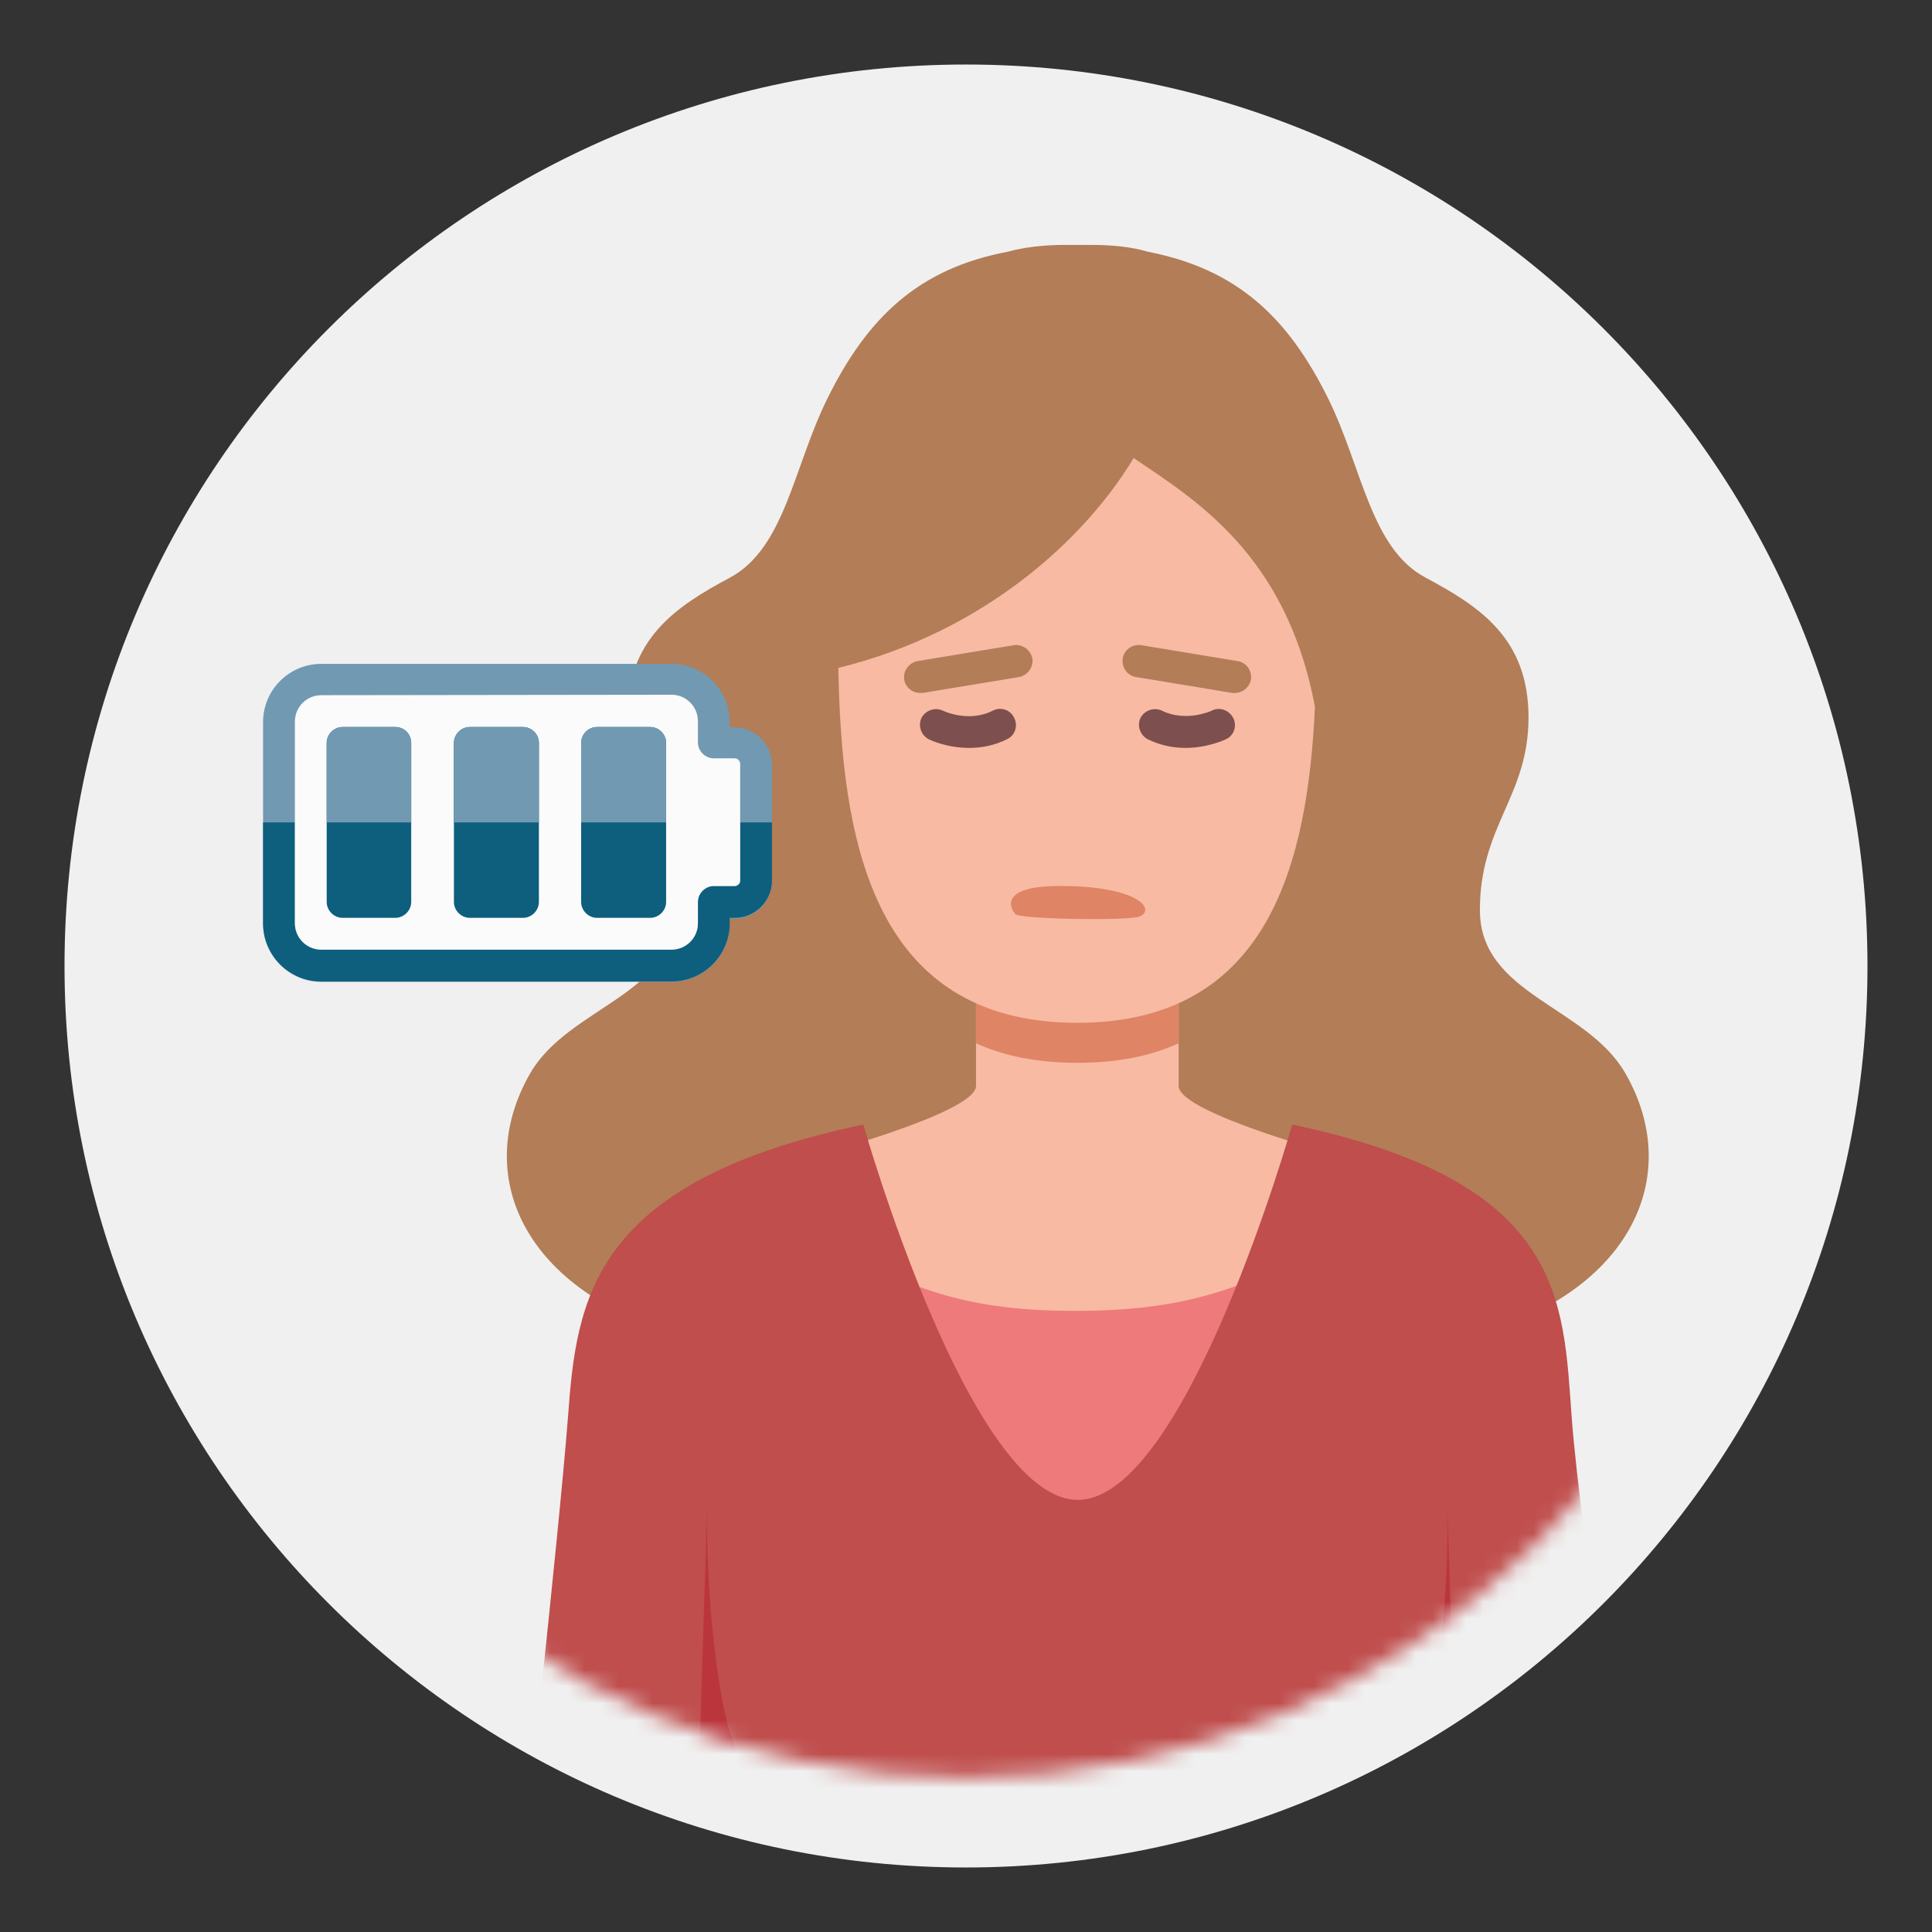 <svg xmlns="http://www.w3.org/2000/svg" width="114" height="114" viewBox="0 0 114 114" fill="none"><rect x="0" y="0" width="114" height="114" fill="#333333" stroke="none"/><path d="M57 110.193C86.378 110.193 110.193 86.378 110.193 57C110.193 27.622 86.378 3.807 57 3.807C27.622 3.807 3.807 27.622 3.807 57C3.807 86.378 27.622 110.193 57 110.193Z" fill="#F0F0F0"></path><mask id="mask0_192_1310" style="mask-type:luminance" maskUnits="userSpaceOnUse" x="9" y="9" width="96" height="96"><path d="M57 104.884C83.446 104.884 104.884 83.446 104.884 57C104.884 30.554 83.446 9.116 57 9.116C30.554 9.116 9.116 30.554 9.116 57C9.116 83.446 30.554 104.884 57 104.884Z" fill="white"></path></mask><g mask="url(#mask0_192_1310)"><path fill-rule="evenodd" clip-rule="evenodd" d="M95.903 63.327C93.624 59.359 87.323 58.689 87.323 53.702C87.323 48.715 90.192 46.999 90.192 42.334C90.192 37.669 87.323 35.793 84.106 34.077C80.888 32.361 80.379 27.615 78.395 23.567C76.009 18.714 72.979 15.872 67.724 14.853C66.732 14.558 65.606 14.451 64.319 14.451C64.078 14.451 63.837 14.451 63.596 14.451C63.354 14.451 63.113 14.451 62.872 14.451C61.585 14.451 60.432 14.585 59.467 14.853C54.212 15.845 51.182 18.714 48.796 23.567C46.812 27.615 46.303 32.334 43.085 34.077C39.868 35.793 36.999 37.696 36.999 42.334C36.999 46.973 39.868 48.689 39.868 53.702C39.868 58.716 33.567 59.386 31.288 63.327C27.723 69.521 31.101 76.572 40.94 78.985C52.335 81.773 61.156 81.934 63.622 81.934C66.062 81.961 74.91 81.8 86.304 78.985C96.09 76.572 99.469 69.521 95.903 63.327Z" fill="#B27D57"></path><path fill-rule="evenodd" clip-rule="evenodd" d="M69.547 64.078C69.547 62.469 69.547 54.855 69.547 54.855H57.59C57.59 54.855 57.59 62.469 57.59 64.078C57.59 65.687 47.75 68.287 47.75 68.287C47.75 68.287 48.742 84.722 62.979 84.722C63.193 84.722 63.381 84.696 63.542 84.669C63.73 84.696 63.917 84.722 64.105 84.722C78.341 84.722 79.334 68.287 79.334 68.287C79.334 68.287 69.547 65.687 69.547 64.078Z" fill="#F8BAA2"></path><path fill-rule="evenodd" clip-rule="evenodd" d="M69.547 61.558C69.547 58.93 69.547 55.901 69.547 55.901H57.59C57.59 55.901 57.59 58.93 57.59 61.558C59.225 62.309 61.209 62.711 63.569 62.711C65.955 62.711 67.912 62.309 69.547 61.558Z" fill="#E08466"></path><path fill-rule="evenodd" clip-rule="evenodd" d="M80.808 97.672L77.591 73.784C73.006 76.143 69.682 77.35 63.435 77.35C57.188 77.35 54.024 76.116 49.547 73.784L46.329 97.672H80.808Z" fill="#EE7A7B"></path><path fill-rule="evenodd" clip-rule="evenodd" d="M92.739 83.623C92.23 76.679 92.337 69.735 76.25 66.357C76.25 66.357 69.977 88.503 63.596 88.503C57.215 88.503 50.941 66.357 50.941 66.357C34.854 69.735 34.023 76.679 33.514 83.623C32.977 90.567 30.752 110.729 30.752 110.729H48.447H78.69H96.385C96.385 110.729 93.248 90.567 92.739 83.623Z" fill="#BF4E4D"></path><path fill-rule="evenodd" clip-rule="evenodd" d="M66.893 27.025C64.025 31.798 58.073 37.294 49.466 39.412C49.654 49.064 51.209 60.351 63.569 60.351C74.963 60.351 77.162 50.753 77.591 41.718C75.902 32.629 70.379 29.412 66.893 27.025Z" fill="#F8BAA2"></path><path d="M57.188 44.131C55.847 44.131 54.855 43.648 54.802 43.621C54.346 43.38 54.158 42.817 54.373 42.361C54.614 41.906 55.177 41.718 55.633 41.932C55.686 41.959 57.161 42.656 58.582 41.932C59.038 41.691 59.628 41.879 59.842 42.361C60.083 42.817 59.896 43.407 59.413 43.621C58.663 43.997 57.885 44.131 57.188 44.131Z" fill="#7D4F4E"></path><path d="M54.292 40.887C53.836 40.887 53.434 40.565 53.354 40.109C53.273 39.6 53.622 39.117 54.131 39.01L59.815 38.072C60.325 37.991 60.807 38.34 60.914 38.849C60.995 39.358 60.646 39.841 60.137 39.948L54.453 40.887C54.4 40.86 54.346 40.887 54.292 40.887Z" fill="#B27D57"></path><path d="M67.725 43.621C67.269 43.38 67.081 42.817 67.296 42.361C67.537 41.906 68.1 41.718 68.556 41.932C69.977 42.629 71.451 41.959 71.505 41.932C71.961 41.691 72.524 41.906 72.765 42.361C73.006 42.817 72.819 43.407 72.336 43.621C72.282 43.648 71.264 44.131 69.95 44.131C69.253 44.131 68.502 43.997 67.725 43.621Z" fill="#7D4F4E"></path><path d="M72.872 40.887C72.819 40.887 72.765 40.887 72.711 40.887L67.027 39.948C66.518 39.868 66.169 39.385 66.25 38.849C66.33 38.34 66.813 37.991 67.349 38.072L73.033 39.01C73.542 39.09 73.891 39.573 73.811 40.109C73.73 40.538 73.328 40.887 72.872 40.887Z" fill="#B27D57"></path><path fill-rule="evenodd" clip-rule="evenodd" d="M59.922 53.944C60.217 54.239 66.572 54.346 67.242 54.078C68.207 53.675 67.188 52.335 62.845 52.281C58.823 52.201 59.627 53.649 59.922 53.944Z" fill="#E08466"></path><path d="M85.393 88.637C85.393 88.637 86.063 109.228 86.063 110.22C86.063 111.212 84.24 110.381 84.24 110.381C84.24 110.381 83.087 104.616 83.918 102.632C84.749 100.675 85.554 93.919 85.393 88.637Z" fill="#BB363C"></path><path d="M41.745 88.637C41.745 88.637 41.074 109.228 41.074 110.22C41.074 111.212 42.897 110.381 42.897 110.381C42.897 110.381 44.05 104.616 43.219 102.632C42.415 100.675 41.584 93.919 41.745 88.637Z" fill="#BB363C"></path><path d="M39.626 57.938H18.955C17.052 57.938 15.523 56.383 15.523 54.507V42.602C15.523 40.699 17.078 39.171 18.955 39.171H39.626C41.53 39.171 43.058 40.726 43.058 42.602V42.924H43.353C44.56 42.924 45.552 43.916 45.552 45.123V52.013C45.552 53.22 44.56 54.212 43.353 54.212H43.058V54.533C43.058 56.383 41.53 57.938 39.626 57.938Z" fill="#7299B2"></path><path d="M45.552 48.528H43.675V51.959C43.675 52.12 43.541 52.281 43.353 52.281H42.12C41.611 52.281 41.181 52.71 41.181 53.22V54.48C41.181 55.338 40.484 56.035 39.626 56.035H18.955C18.097 56.035 17.4 55.338 17.4 54.48V48.528H15.523V54.48C15.523 56.383 17.078 57.912 18.955 57.912H39.626C41.53 57.912 43.058 56.356 43.058 54.48V54.158H43.353C44.56 54.158 45.552 53.166 45.552 51.959V48.528Z" fill="#0D5F7D"></path><path d="M18.955 41.021C18.097 41.021 17.4 41.718 17.4 42.576V54.48C17.4 55.338 18.097 56.035 18.955 56.035H39.626C40.484 56.035 41.181 55.338 41.181 54.48V53.22C41.181 52.71 41.61 52.281 42.12 52.281H43.353C43.514 52.281 43.675 52.147 43.675 51.959V45.069C43.675 44.908 43.541 44.747 43.353 44.747H42.12C41.61 44.747 41.181 44.318 41.181 43.809V42.549C41.181 41.691 40.484 40.994 39.626 40.994L18.955 41.021Z" fill="#FBFBFB"></path><path d="M23.325 42.898H20.215C19.706 42.898 19.277 43.326 19.277 43.836V53.22C19.277 53.729 19.706 54.158 20.215 54.158H23.325C23.835 54.158 24.264 53.729 24.264 53.22V43.836C24.264 43.326 23.861 42.898 23.325 42.898Z" fill="#0D5F7D"></path><path d="M30.859 42.898H27.722C27.213 42.898 26.784 43.326 26.784 43.836V53.22C26.784 53.729 27.213 54.158 27.722 54.158H30.859C31.369 54.158 31.798 53.729 31.798 53.22V43.836C31.798 43.326 31.369 42.898 30.859 42.898Z" fill="#0D5F7D"></path><path d="M38.366 42.898H35.229C34.72 42.898 34.291 43.326 34.291 43.836V53.22C34.291 53.729 34.72 54.158 35.229 54.158H38.366C38.876 54.158 39.305 53.729 39.305 53.22V43.836C39.305 43.326 38.876 42.898 38.366 42.898Z" fill="#0D5F7D"></path><path d="M24.264 48.528V43.836C24.264 43.326 23.835 42.898 23.325 42.898H20.215C19.706 42.898 19.277 43.326 19.277 43.836V48.528H24.264Z" fill="#7299B2"></path><path d="M31.798 48.528V43.836C31.798 43.326 31.369 42.898 30.859 42.898H27.722C27.213 42.898 26.784 43.326 26.784 43.836V48.528H31.798Z" fill="#7299B2"></path><path d="M39.305 48.528V43.836C39.305 43.326 38.876 42.898 38.366 42.898H35.229C34.72 42.898 34.291 43.326 34.291 43.836V48.528H39.305Z" fill="#7299B2"></path></g></svg>